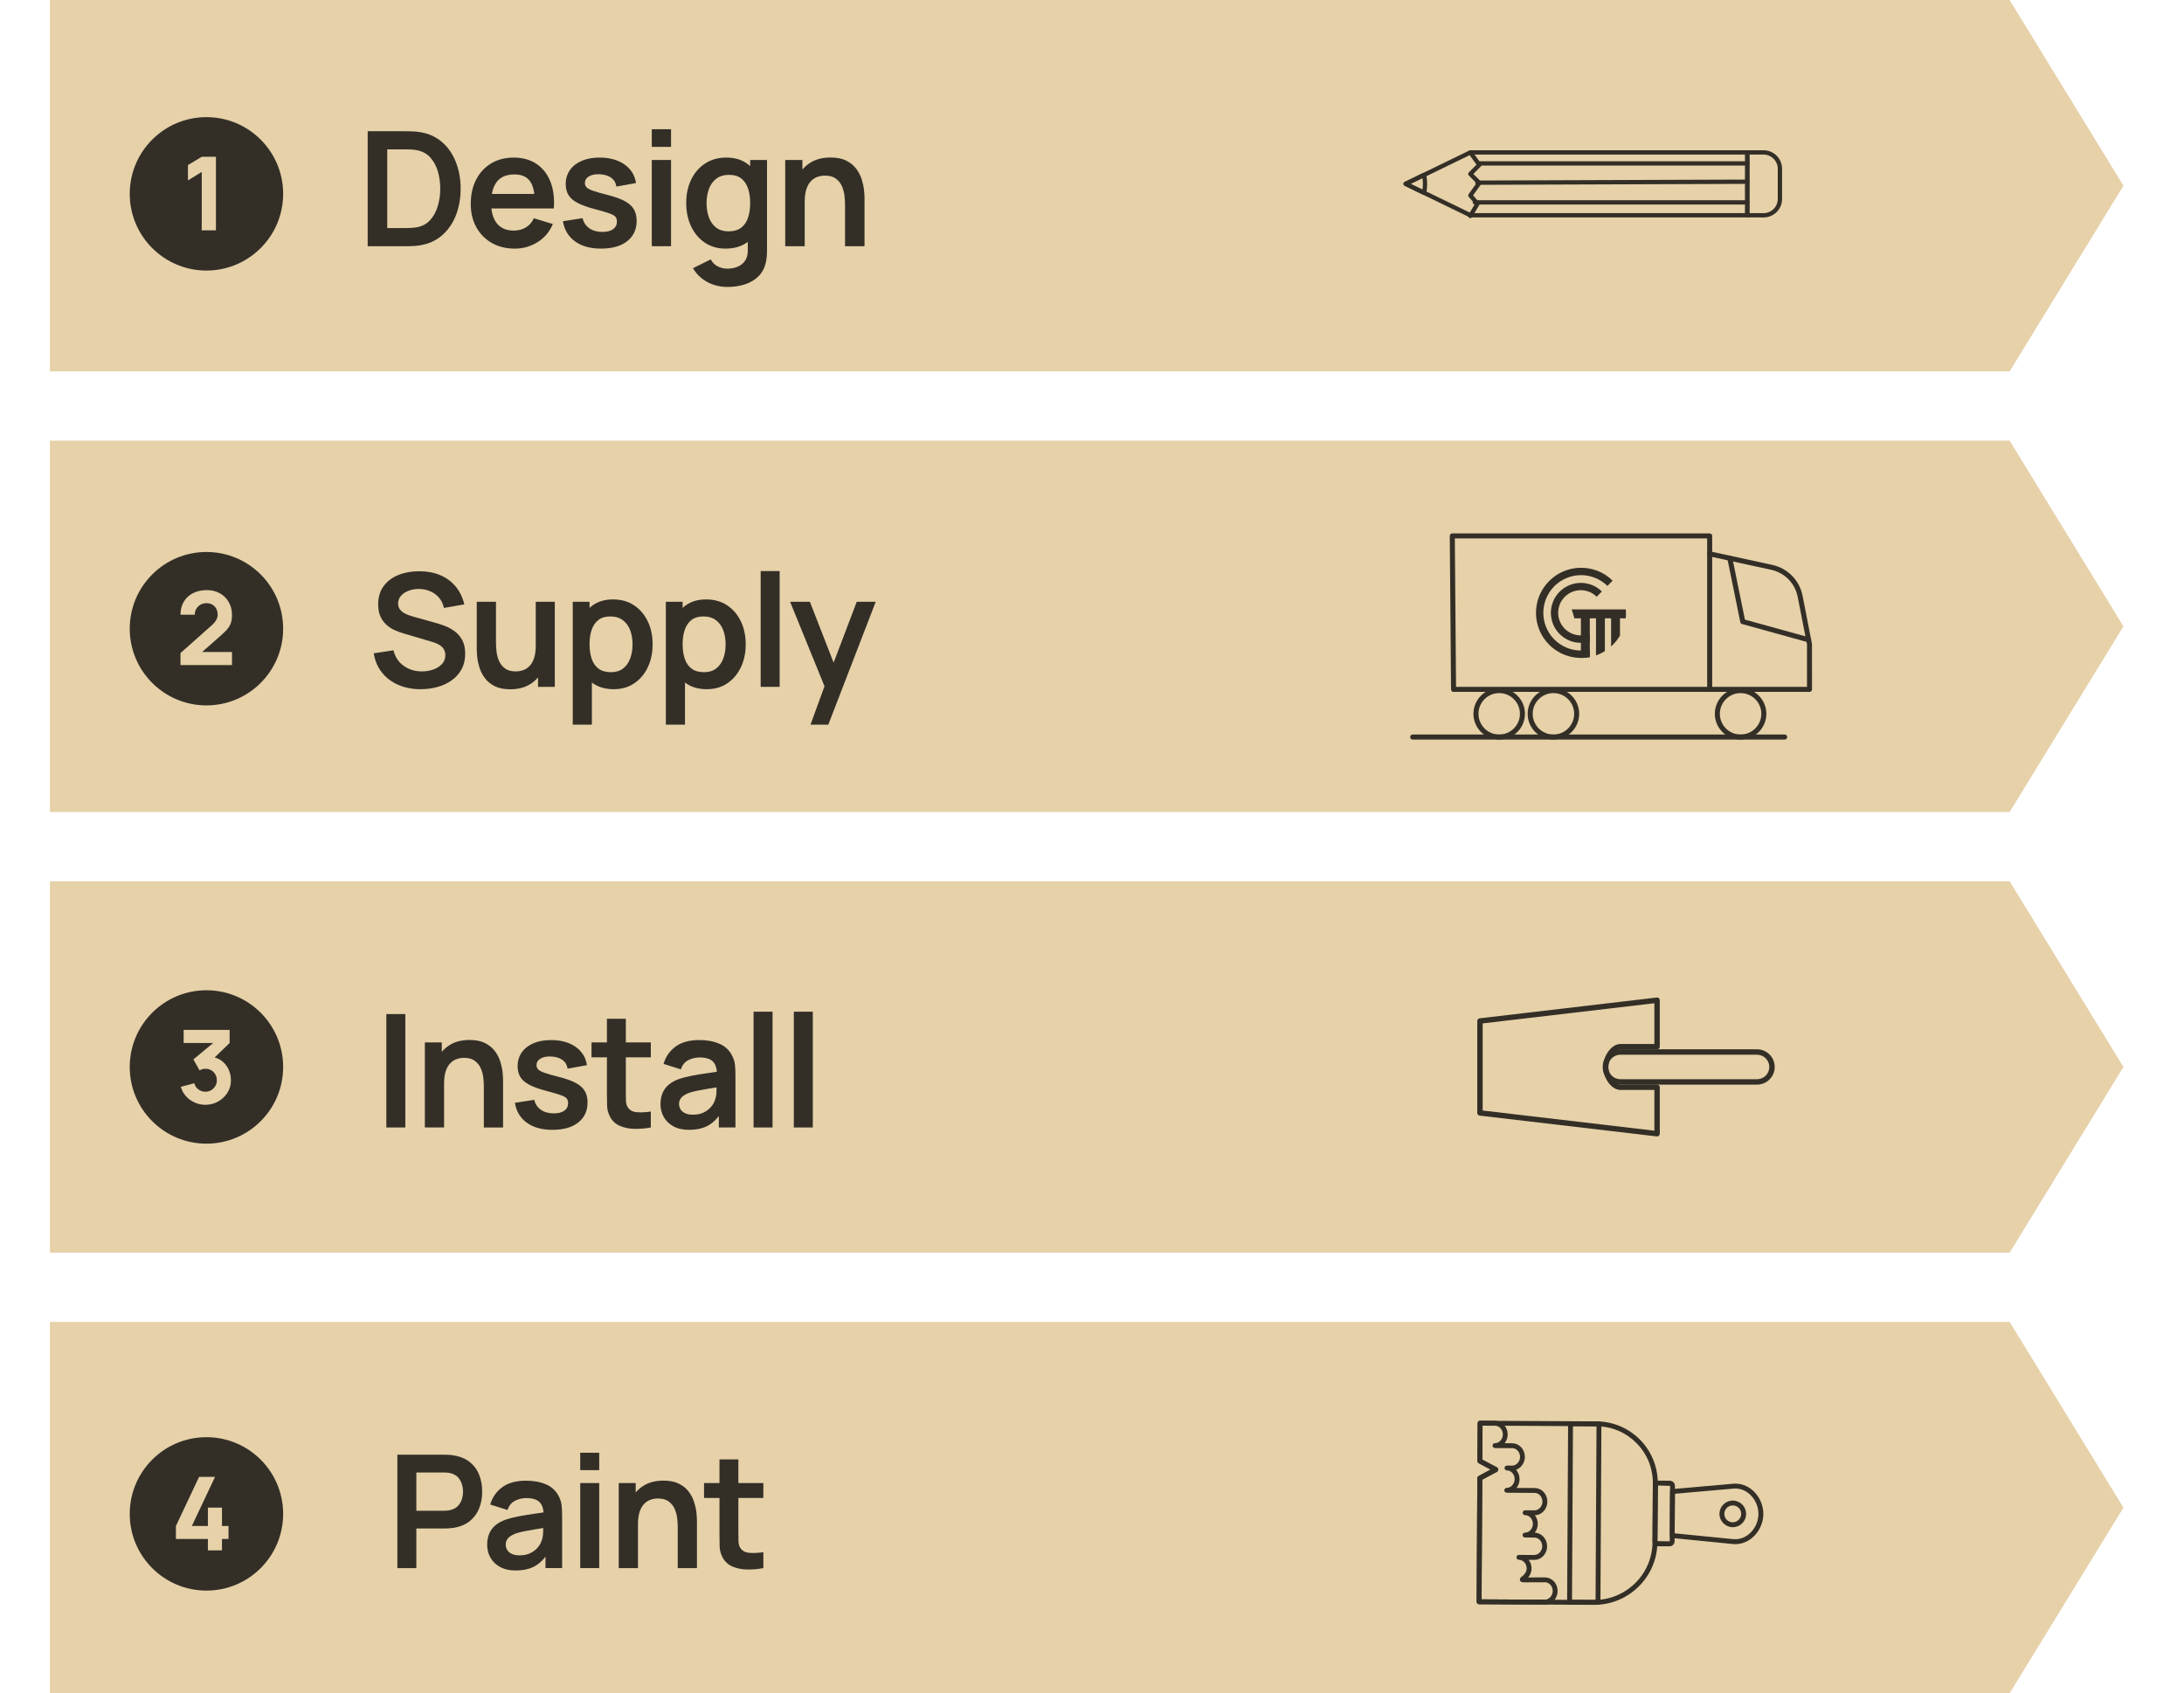 <?xml version="1.0" encoding="UTF-8"?>
<svg id="Layer_1" data-name="Layer 1" xmlns="http://www.w3.org/2000/svg" version="1.1" viewBox="0 0 322.441 250">
  <defs>
    <style>
      .cls-1 {
        fill: #e6d1a9;
      }

      .cls-1, .cls-2 {
        stroke-width: 0px;
      }

      .cls-2 {
        fill: #332f27;
      }

      .cls-3 {
        fill: none;
        stroke: #332f27;
        stroke-linecap: round;
        stroke-linejoin: round;
        stroke-width: .799px;
      }
    </style>
  </defs>
  <polygon class="cls-1" points="296.697 54.836 7.365 54.836 7.365 0 296.697 0 313.501 27.418 296.697 54.836"/>
  <g>
    <path class="cls-2" d="M54.284,36.351v-16.977h5.411c.142,0,.423.004.844.012.42.008.826.035,1.22.083,1.344.173,2.481.65,3.413,1.432.932.782,1.637,1.778,2.116,2.989s.719,2.535.719,3.973-.239,2.763-.719,3.973-1.185,2.207-2.116,2.988c-.932.782-2.069,1.26-3.413,1.433-.385.047-.79.075-1.214.083-.425.008-.708.012-.85.012h-5.411ZM57.172,33.675h2.522c.236,0,.537-.008.902-.023s.689-.051.973-.106c.802-.149,1.454-.507,1.957-1.073s.874-1.253,1.114-2.063c.239-.81.359-1.658.359-2.546,0-.919-.122-1.784-.365-2.594-.244-.81-.619-1.489-1.126-2.04s-1.153-.9-1.939-1.049c-.283-.063-.607-.1-.973-.112s-.666-.018-.902-.018h-2.522v11.625Z"/>
    <path class="cls-2" d="M75.999,36.705c-1.289,0-2.421-.279-3.396-.837s-1.735-1.332-2.281-2.322c-.547-.991-.819-2.13-.819-3.419,0-1.391.267-2.6.802-3.625.534-1.025,1.276-1.821,2.228-2.387s2.052-.849,3.302-.849c1.32,0,2.441.309,3.365.926s1.609,1.487,2.058,2.611.617,2.448.507,3.973h-2.817v-1.038c-.008-1.383-.252-2.394-.731-3.03-.479-.637-1.233-.955-2.264-.955-1.163,0-2.027.359-2.594,1.079-.565.719-.849,1.771-.849,3.154,0,1.289.283,2.287.849,2.995.566.707,1.392,1.061,2.477,1.061.699,0,1.303-.155,1.81-.466s.897-.76,1.173-1.35l2.806.849c-.487,1.147-1.24,2.04-2.258,2.676-1.018.636-2.14.955-3.365.955ZM71.614,30.775v-2.146h8.759v2.146h-8.759Z"/>
    <path class="cls-2" d="M88.732,36.705c-1.571,0-2.849-.354-3.831-1.061-.982-.707-1.58-1.701-1.792-2.982l2.9-.448c.148.629.479,1.124.99,1.485.511.362,1.155.542,1.934.542.684,0,1.212-.136,1.585-.407s.561-.643.561-1.114c0-.291-.069-.524-.207-.701-.137-.177-.438-.348-.901-.513s-1.175-.374-2.134-.625c-1.069-.283-1.918-.587-2.547-.914s-1.081-.713-1.355-1.162c-.275-.448-.413-.99-.413-1.627,0-.793.208-1.485.625-2.075s.998-1.043,1.745-1.362c.746-.318,1.627-.478,2.641-.478.99,0,1.869.153,2.635.46.767.307,1.386.743,1.857,1.309s.762,1.23.872,1.993l-2.9.519c-.07-.542-.316-.971-.736-1.285-.421-.314-.98-.491-1.681-.53-.668-.04-1.206.061-1.615.3-.408.24-.612.576-.612,1.008,0,.244.082.452.247.625.165.173.497.346.996.519s1.244.385,2.234.637c1.014.259,1.825.556,2.435.89.609.334,1.049.733,1.32,1.197.271.464.407,1.026.407,1.686,0,1.281-.466,2.287-1.397,3.018s-2.219,1.096-3.861,1.096Z"/>
    <path class="cls-2" d="M96.23,21.685v-2.605h2.841v2.605h-2.841ZM96.23,36.351v-12.732h2.841v12.732h-2.841Z"/>
    <path class="cls-2" d="M107.122,36.705c-1.171,0-2.192-.294-3.064-.884-.873-.589-1.549-1.391-2.028-2.405s-.719-2.158-.719-3.431c0-1.289.241-2.438.725-3.448.483-1.01,1.169-1.808,2.058-2.394.888-.585,1.934-.878,3.136-.878,1.21,0,2.227.293,3.048.878s1.444,1.385,1.868,2.399c.425,1.014.637,2.161.637,3.442,0,1.266-.212,2.407-.637,3.425-.424,1.018-1.057,1.821-1.897,2.411-.842.59-1.883.884-3.125.884ZM107.371,42.364c-.707,0-1.386-.11-2.034-.33-.647-.22-1.231-.537-1.75-.949s-.943-.91-1.273-1.491l2.617-1.297c.243.463.588.808,1.031,1.032.444.224.918.336,1.421.336.59,0,1.116-.104,1.58-.312.464-.208.823-.515,1.078-.919.256-.405.376-.91.36-1.515v-3.619h.354v-9.679h2.487v13.346c0,.322-.014.63-.041.925-.028.294-.073.583-.136.867-.188.825-.551,1.503-1.085,2.033-.534.531-1.196.926-1.986,1.185s-1.664.389-2.623.389ZM107.559,34.158c.763,0,1.378-.175,1.845-.524.468-.35.81-.839,1.026-1.468.216-.629.324-1.356.324-2.181,0-.833-.108-1.562-.324-2.187-.217-.625-.553-1.112-1.008-1.462-.456-.35-1.046-.524-1.769-.524-.763,0-1.392.187-1.887.56-.495.373-.86.876-1.097,1.509-.235.633-.354,1.334-.354,2.104,0,.778.116,1.483.348,2.116.232.633.588,1.134,1.067,1.503.479.37,1.089.554,1.827.554Z"/>
    <path class="cls-2" d="M115.929,36.351v-12.732h2.535v3.949h.342v8.783h-2.877ZM124.759,36.351v-6.13c0-.401-.027-.845-.082-1.333-.056-.487-.183-.957-.384-1.409-.2-.452-.499-.823-.896-1.114-.397-.291-.934-.436-1.609-.436-.361,0-.719.059-1.073.177-.354.118-.674.32-.961.607-.286.287-.517.68-.689,1.179-.173.5-.259,1.138-.259,1.916l-1.687-.719c0-1.084.211-2.067.631-2.947.421-.88,1.039-1.582,1.857-2.104.817-.522,1.823-.784,3.018-.784.943,0,1.722.157,2.334.472.613.314,1.101.715,1.462,1.203s.629,1.006.802,1.556.285,1.071.336,1.562c.052.491.077.89.077,1.197v7.109h-2.877Z"/>
  </g>
  <polygon class="cls-1" points="296.697 119.891 7.365 119.891 7.365 65.055 296.697 65.055 313.501 92.473 296.697 119.891"/>
  <g>
    <path class="cls-2" d="M62.11,101.755c-1.225,0-2.327-.213-3.308-.64-.981-.426-1.787-1.036-2.419-1.831-.632-.794-1.033-1.738-1.203-2.831l2.906-.442c.248.993.758,1.76,1.529,2.303s1.661.813,2.669.813c.597,0,1.158-.093,1.686-.278.527-.187.955-.458,1.285-.814.329-.356.494-.794.494-1.313,0-.232-.039-.448-.116-.646-.078-.197-.192-.374-.344-.529-.15-.154-.345-.296-.581-.424s-.51-.238-.819-.332l-4.326-1.278c-.372-.108-.772-.254-1.203-.437-.43-.182-.837-.434-1.221-.756-.384-.321-.697-.732-.941-1.232s-.366-1.118-.366-1.854c0-1.077.272-1.982.819-2.715s1.283-1.281,2.209-1.645c.927-.364,1.955-.542,3.087-.535,1.147.008,2.171.204,3.069.587.899.384,1.651.94,2.256,1.668s1.031,1.608,1.279,2.639l-3.012.523c-.124-.589-.362-1.091-.715-1.506-.353-.415-.783-.73-1.291-.948-.508-.217-1.048-.333-1.621-.349-.559-.008-1.076.076-1.553.25s-.86.424-1.151.75c-.29.326-.436.706-.436,1.14,0,.411.124.746.372,1.005.248.26.556.465.924.616.368.151.742.277,1.122.378l3,.837c.411.109.872.256,1.384.442.512.186,1.004.445,1.477.779.473.333.862.771,1.169,1.313.306.543.459,1.232.459,2.069,0,.868-.181,1.63-.541,2.285s-.847,1.199-1.459,1.634c-.612.434-1.312.76-2.099.977s-1.61.325-2.471.325Z"/>
    <path class="cls-2" d="M75.329,101.767c-.931,0-1.697-.155-2.303-.465-.604-.311-1.085-.705-1.441-1.187-.356-.48-.62-.992-.791-1.534-.17-.543-.28-1.057-.331-1.541s-.075-.878-.075-1.18v-7.012h2.837v6.046c0,.388.027.824.081,1.309.055.484.181.949.378,1.396.198.445.492.812.884,1.099s.921.43,1.587.43c.356,0,.71-.058,1.059-.174s.664-.316.947-.599c.283-.283.51-.673.681-1.169.17-.496.256-1.124.256-1.884l1.662.709c0,1.07-.207,2.039-.622,2.907s-1.025,1.561-1.831,2.075c-.807.516-1.799.773-2.977.773ZM79.434,101.406v-3.896h-.337v-8.662h2.813v12.558h-2.477Z"/>
    <path class="cls-2" d="M84.561,106.987v-18.139h2.477v8.813h.349v9.325h-2.825ZM90.619,101.755c-1.225,0-2.252-.29-3.081-.872-.829-.581-1.453-1.374-1.872-2.378-.418-1.003-.628-2.129-.628-3.377,0-1.264.21-2.396.628-3.396.419-1,1.033-1.789,1.843-2.366.811-.577,1.812-.866,3.006-.866,1.187,0,2.215.289,3.087.866.872.578,1.549,1.364,2.029,2.36s.721,2.13.721,3.401c0,1.255-.236,2.383-.709,3.383-.474,1-1.14,1.791-2,2.372-.86.582-1.868.872-3.023.872ZM90.189,99.243c.729,0,1.329-.182,1.802-.546s.823-.858,1.053-1.482c.229-.624.343-1.32.343-2.087,0-.76-.116-1.452-.349-2.076s-.593-1.12-1.082-1.488c-.488-.368-1.108-.552-1.86-.552-.713,0-1.294.172-1.743.518-.45.345-.781.825-.994,1.441-.214.616-.32,1.335-.32,2.157,0,.813.106,1.53.32,2.15.213.62.55,1.104,1.011,1.448.462.345,1.068.517,1.82.517Z"/>
    <path class="cls-2" d="M98.304,106.987v-18.139h2.477v8.813h.349v9.325h-2.825ZM104.362,101.755c-1.225,0-2.252-.29-3.081-.872-.829-.581-1.453-1.374-1.872-2.378-.418-1.003-.628-2.129-.628-3.377,0-1.264.21-2.396.628-3.396.419-1,1.033-1.789,1.843-2.366.811-.577,1.812-.866,3.006-.866,1.187,0,2.215.289,3.087.866.872.578,1.549,1.364,2.029,2.36s.721,2.13.721,3.401c0,1.255-.236,2.383-.709,3.383-.474,1-1.14,1.791-2,2.372-.86.582-1.868.872-3.023.872ZM103.932,99.243c.729,0,1.329-.182,1.802-.546s.823-.858,1.053-1.482c.229-.624.343-1.32.343-2.087,0-.76-.116-1.452-.349-2.076s-.593-1.12-1.082-1.488c-.488-.368-1.108-.552-1.86-.552-.713,0-1.294.172-1.743.518-.45.345-.781.825-.994,1.441-.214.616-.32,1.335-.32,2.157,0,.813.106,1.53.32,2.15.213.62.55,1.104,1.011,1.448.462.345,1.068.517,1.82.517Z"/>
    <path class="cls-2" d="M112.304,101.406v-17.092h2.802v17.092h-2.802Z"/>
    <path class="cls-2" d="M119.663,106.987l2.418-6.639.047,1.953-5.477-13.453h2.918l3.884,9.953h-.744l3.779-9.953h2.802l-7,18.139h-2.627Z"/>
  </g>
  <polygon class="cls-1" points="296.697 184.945 7.365 184.945 7.365 130.109 296.697 130.109 313.501 157.527 296.697 184.945"/>
  <g>
    <path class="cls-2" d="M57.039,166.46v-16.743h2.802v16.743h-2.802Z"/>
    <path class="cls-2" d="M62.725,166.46v-12.558h2.5v3.896h.337v8.662h-2.837ZM71.434,166.46v-6.046c0-.396-.027-.833-.081-1.314-.055-.48-.181-.943-.378-1.389-.198-.446-.493-.812-.884-1.1-.392-.286-.921-.43-1.588-.43-.356,0-.709.058-1.058.174-.349.117-.665.316-.947.6-.283.282-.51.67-.681,1.162s-.256,1.122-.256,1.89l-1.662-.709c0-1.07.207-2.039.622-2.907.414-.868,1.024-1.56,1.831-2.075.806-.516,1.798-.773,2.977-.773.93,0,1.697.155,2.302.465.604.311,1.085.706,1.442,1.187.356.48.62.992.79,1.534.171.543.281,1.057.332,1.541.05.484.075.878.075,1.181v7.011h-2.837Z"/>
    <path class="cls-2" d="M81.561,166.809c-1.551,0-2.811-.349-3.779-1.046-.969-.698-1.558-1.679-1.767-2.942l2.859-.441c.147.62.474,1.108.978,1.465.503.356,1.139.535,1.906.535.675,0,1.196-.134,1.564-.401s.552-.634.552-1.099c0-.287-.067-.518-.203-.692-.136-.174-.433-.343-.89-.505-.457-.163-1.159-.368-2.104-.617-1.055-.278-1.892-.579-2.512-.9-.62-.322-1.065-.704-1.337-1.146s-.407-.977-.407-1.604c0-.783.205-1.465.616-2.047.411-.581.984-1.028,1.721-1.343.736-.313,1.604-.471,2.604-.471.978,0,1.844.151,2.599.453.756.303,1.366.732,1.832,1.291.465.558.751,1.213.86,1.965l-2.86.512c-.07-.535-.312-.957-.727-1.268-.415-.31-.968-.484-1.657-.523-.659-.038-1.19.061-1.593.297-.403.236-.604.568-.604.994,0,.24.081.446.244.616.162.171.49.341.982.512s1.227.38,2.203.628c1,.256,1.801.549,2.401.878s1.034.723,1.302,1.18c.268.458.401,1.012.401,1.663,0,1.264-.459,2.256-1.378,2.977-.918.721-2.188,1.081-3.808,1.081Z"/>
    <path class="cls-2" d="M87.328,156.101v-2.198h8.756v2.198h-8.756ZM96.083,166.46c-.83.155-1.642.223-2.437.203s-1.506-.166-2.134-.441-1.104-.711-1.43-1.309c-.287-.542-.438-1.097-.453-1.662-.016-.565-.023-1.205-.023-1.919v-10.918h2.79v10.756c0,.504.006.945.018,1.325s.091.69.238.93c.279.466.725.726,1.337.779.612.055,1.311.023,2.094-.093v2.349Z"/>
    <path class="cls-2" d="M101.722,166.809c-.907,0-1.675-.173-2.303-.518s-1.103-.804-1.424-1.378c-.322-.573-.482-1.205-.482-1.895,0-.604.101-1.149.302-1.634s.512-.903.931-1.256c.418-.353.961-.642,1.627-.866.504-.163,1.095-.31,1.773-.441s1.415-.254,2.209-.366c.795-.112,1.626-.234,2.494-.367l-1,.57c.008-.868-.186-1.508-.581-1.919-.396-.41-1.062-.616-2-.616-.565,0-1.112.132-1.64.396s-.895.717-1.104,1.36l-2.558-.802c.31-1.062.901-1.915,1.773-2.559.872-.643,2.048-.965,3.528-.965,1.116,0,2.099.183,2.947.547.85.364,1.479.961,1.89,1.79.225.442.36.894.407,1.354.046.462.069.964.069,1.506v7.709h-2.453v-2.721l.407.441c-.566.907-1.227,1.572-1.982,1.994-.756.423-1.7.634-2.831.634ZM102.28,164.576c.636,0,1.179-.112,1.628-.337s.808-.5,1.075-.825c.268-.326.448-.632.541-.919.147-.356.23-.766.25-1.227s.029-.835.029-1.122l.86.256c-.846.132-1.57.248-2.175.349s-1.124.196-1.558.285c-.435.089-.818.188-1.151.296-.325.116-.601.252-.825.407-.226.155-.397.333-.518.535-.12.201-.181.438-.181.709,0,.311.078.583.233.819.154.237.381.425.68.564.298.14.669.209,1.11.209Z"/>
    <path class="cls-2" d="M111.256,166.46v-17.092h2.802v17.092h-2.802Z"/>
    <path class="cls-2" d="M117.198,166.46v-17.092h2.802v17.092h-2.802Z"/>
  </g>
  <polygon class="cls-1" points="296.697 250 7.365 250 7.365 195.164 296.697 195.164 313.501 222.582 296.697 250"/>
  <g>
    <path class="cls-2" d="M58.667,231.517v-16.743h6.918c.163,0,.372.006.628.018s.492.037.709.075c.969.147,1.77.47,2.401.965.632.496,1.101,1.122,1.407,1.878.306.756.459,1.596.459,2.518,0,.915-.155,1.75-.465,2.506-.311.756-.781,1.382-1.413,1.878s-1.429.817-2.39.965c-.217.031-.455.055-.715.069-.26.016-.467.023-.622.023h-4.116v5.849h-2.802ZM61.469,223.052h4c.155,0,.329-.008.523-.023.193-.015.372-.046.535-.093.465-.116.831-.321,1.099-.616.268-.294.457-.628.569-1s.169-.736.169-1.093-.057-.723-.169-1.099-.302-.711-.569-1.006-.634-.5-1.099-.616c-.163-.047-.342-.075-.535-.087-.194-.012-.368-.018-.523-.018h-4v5.65Z"/>
    <path class="cls-2" d="M76.132,231.865c-.907,0-1.675-.173-2.303-.518s-1.103-.804-1.424-1.378c-.322-.573-.482-1.205-.482-1.895,0-.604.101-1.149.302-1.634s.512-.903.931-1.256c.418-.353.961-.642,1.627-.866.504-.163,1.095-.31,1.773-.441s1.415-.254,2.209-.366c.795-.112,1.626-.234,2.494-.367l-1,.57c.008-.868-.186-1.508-.581-1.919-.396-.41-1.062-.616-2-.616-.565,0-1.112.132-1.64.396s-.895.717-1.104,1.36l-2.558-.802c.31-1.062.901-1.915,1.773-2.559.872-.643,2.048-.965,3.528-.965,1.116,0,2.099.183,2.947.547.85.364,1.479.961,1.89,1.79.225.442.36.894.407,1.354.046.462.069.964.069,1.506v7.709h-2.453v-2.721l.407.441c-.566.907-1.227,1.572-1.982,1.994-.756.423-1.7.634-2.831.634ZM76.69,229.633c.636,0,1.179-.112,1.628-.337s.808-.5,1.075-.825c.268-.326.448-.632.541-.919.147-.356.23-.766.25-1.227s.029-.835.029-1.122l.86.256c-.846.132-1.57.248-2.175.349s-1.124.196-1.558.285c-.435.089-.818.188-1.151.296-.325.116-.601.252-.825.407-.226.155-.397.333-.518.535-.12.201-.181.438-.181.709,0,.311.078.583.233.819.154.237.381.425.68.564.298.14.669.209,1.11.209Z"/>
    <path class="cls-2" d="M85.665,217.053v-2.57h2.802v2.57h-2.802ZM85.665,231.517v-12.558h2.802v12.558h-2.802Z"/>
    <path class="cls-2" d="M91.351,231.517v-12.558h2.5v3.896h.337v8.662h-2.837ZM100.06,231.517v-6.046c0-.396-.027-.833-.081-1.314-.055-.48-.181-.943-.378-1.389-.198-.446-.493-.812-.884-1.1-.392-.286-.921-.43-1.588-.43-.356,0-.709.058-1.058.174-.349.117-.665.316-.947.6-.283.282-.51.67-.681,1.162s-.256,1.122-.256,1.89l-1.662-.709c0-1.07.207-2.039.622-2.907.414-.868,1.024-1.56,1.831-2.075.806-.516,1.798-.773,2.977-.773.93,0,1.697.155,2.302.465.604.311,1.085.706,1.442,1.187.356.48.62.992.79,1.534.171.543.281,1.057.332,1.541.05.484.075.878.075,1.181v7.011h-2.837Z"/>
    <path class="cls-2" d="M103.943,221.157v-2.198h8.756v2.198h-8.756ZM112.699,231.517c-.83.155-1.642.223-2.437.203s-1.506-.166-2.134-.441-1.104-.711-1.43-1.309c-.287-.542-.438-1.097-.453-1.662-.016-.565-.023-1.205-.023-1.919v-10.918h2.79v10.756c0,.504.006.945.018,1.325s.091.69.238.93c.279.466.725.726,1.337.779.612.055,1.311.023,2.094-.093v2.349Z"/>
  </g>
  <g>
    <path class="cls-2" d="M263.491,109.189h-54.93c-.205,0-.371-.166-.371-.371s.166-.371.371-.371h54.93c.205,0,.371.166.371.371s-.166.371-.371.371Z"/>
    <path class="cls-2" d="M252.413,102.153h-37.813c-.204,0-.369-.164-.371-.368l-.188-22.659c0-.099.038-.194.107-.264.07-.07.165-.11.264-.11h38.001c.205,0,.371.166.371.371v22.659c0,.205-.166.371-.371.371ZM214.968,101.411h37.074v-21.917h-37.256l.182,21.917Z"/>
    <path class="cls-2" d="M221.338,109.189c-2.097,0-3.802-1.705-3.802-3.802s1.705-3.802,3.802-3.802,3.802,1.705,3.802,3.802-1.705,3.802-3.802,3.802ZM221.338,102.328c-1.688,0-3.06,1.372-3.06,3.06s1.372,3.06,3.06,3.06,3.06-1.372,3.06-3.06-1.372-3.06-3.06-3.06Z"/>
    <path class="cls-2" d="M229.344,109.189c-2.097,0-3.802-1.705-3.802-3.802s1.705-3.802,3.802-3.802,3.803,1.705,3.803,3.802-1.706,3.802-3.803,3.802ZM229.344,102.328c-1.688,0-3.06,1.372-3.06,3.06s1.372,3.06,3.06,3.06,3.061-1.372,3.061-3.06-1.373-3.06-3.061-3.06Z"/>
    <path class="cls-2" d="M256.976,109.189c-2.097,0-3.802-1.705-3.802-3.802s1.705-3.802,3.802-3.802,3.803,1.705,3.803,3.802-1.706,3.802-3.803,3.802ZM256.976,102.328c-1.688,0-3.06,1.372-3.06,3.06s1.372,3.06,3.06,3.06,3.061-1.372,3.061-3.06-1.373-3.06-3.061-3.06Z"/>
    <path class="cls-2" d="M267.15,102.153h-14.736c-.205,0-.371-.166-.371-.371s.166-.371.371-.371h14.365v-6.283l-1.376-7.02c-.388-1.986-1.916-3.548-3.894-3.979l-9.175-1.998c-.2-.043-.327-.241-.283-.441.043-.199.235-.332.441-.283l9.175,1.998c2.267.494,4.019,2.284,4.464,4.562l1.383,7.091.007,6.726c0,.205-.166.371-.371.371Z"/>
    <path class="cls-2" d="M267.021,94.835c-.032,0-.065-.004-.099-.014l-9.724-2.688c-.135-.037-.237-.146-.265-.283l-1.907-9.358c-.041-.201.089-.397.289-.438.203-.045.397.088.438.289l1.862,9.136,9.504,2.628c.197.055.313.259.259.456-.045.165-.194.272-.357.272Z"/>
    <g id="Group_3" data-name="Group 3">
      <g id="Repeat_Grid_1" data-name="Repeat Grid 1">
        <g id="Group_2" data-name="Group 2">
          <g id="Group_1" data-name="Group 1">
            <g id="Path_1" data-name="Path 1">
              <path class="cls-2" d="M231.032,92.838c-1.308-1.296-1.317-3.407-.02-4.715s3.407-1.317,4.715-.02h0l.77-.775c-1.742-1.714-4.544-1.69-6.258.052-1.714,1.742-1.69,4.544.052,6.258,1.164,1.145,2.863,1.556,4.421,1.069v-1.163c-1.256.54-2.714.261-3.681-.704"/>
            </g>
            <g id="Path_2" data-name="Path 2">
              <path class="cls-2" d="M231.255,95.609c-2.832-1.196-4.158-4.461-2.962-7.293,1.196-2.832,4.461-4.158,7.293-2.962.644.272,1.23.662,1.729,1.151l.77-.775c-2.624-2.574-6.839-2.533-9.412.092-2.574,2.624-2.533,6.839.092,9.412,1.568,1.538,3.794,2.203,5.949,1.778v-1.117c-1.154.273-2.365.173-3.458-.286"/>
            </g>
            <g id="Path_5" data-name="Path 5">
              <path class="cls-2" d="M234.713,91.016h-1.312v6.122c.441.001.88-.041,1.312-.126v-5.996Z"/>
            </g>
            <g id="Path_6" data-name="Path 6">
              <path class="cls-2" d="M235.629,91.016v5.746c.459-.162.899-.373,1.312-.631v-5.115h-1.312Z"/>
            </g>
            <g id="Path_7" data-name="Path 7">
              <path class="cls-2" d="M238.961,91.016h-1.103v4.427c.515-.461.956-.999,1.307-1.594v-2.56h.006v-.273h-.209Z"/>
            </g>
            <g id="Path_8" data-name="Path 8">
              <path class="cls-2" d="M239.165,93.674l.006-.002v-2.383h-.006v2.385Z"/>
            </g>
            <g id="Path_12" data-name="Path 12">
              <path class="cls-2" d="M240.032,89.976h-7.989l.402,1.312h7.587c.033-.437.033-.875,0-1.312"/>
            </g>
          </g>
        </g>
      </g>
    </g>
  </g>
  <g>
    <path class="cls-2" d="M243.431,232.31c-1.681,2.875-4.779,4.65-8.084,4.631l-16.981-.094c-.096,0-.187-.039-.254-.107-.067-.068-.105-.16-.104-.255l.104-18.247c0-.131.072-.251.186-.314l1.773-.977-1.753-.917c-.12-.062-.194-.186-.193-.321l.031-5.594c0-.096.039-.187.107-.254.068-.067.16-.105.255-.104l17.203.095c5.004.03,9.053,4.122,9.025,9.122l-.048,8.723c-.01,1.619-.447,3.213-1.265,4.611ZM218.729,236.13l16.621.091c3.049.017,5.907-1.62,7.459-4.274.754-1.289,1.157-2.76,1.166-4.252l.049-8.722c.025-4.604-3.702-8.371-8.309-8.399l-16.843-.094-.027,5.015,2.153,1.125c.117.062.192.183.193.315.002.132-.071.255-.186.319l-2.176,1.2-.101,17.675Z"/>
    <path class="cls-2" d="M236.236,236.754c-.063.107-.18.179-.313.179l-4.199-.021c-.096,0-.187-.039-.254-.107-.067-.068-.105-.16-.104-.255l.146-26.348c0-.2.164-.359.362-.358l4.197.022c.096,0,.187.039.254.107.067.068.105.16.104.255l-.144,26.347c0,.066-.018.127-.049.18ZM232.088,236.193l3.478.018.14-25.628-3.477-.018-.142,25.628Z"/>
    <path class="cls-2" d="M259.693,225.847c-.851,1.456-2.333,2.265-3.868,2.114l-8.977-.895c-.185-.018-.325-.175-.324-.36l.036-6.496c0-.186.143-.34.328-.357l8.988-.792c1.073-.096,2.126.276,2.966,1.048.941.866,1.499,2.145,1.492,3.424-.005.805-.226,1.606-.641,2.314ZM247.245,226.381l8.651.862c1.25.123,2.467-.551,3.174-1.761.351-.6.539-1.276.543-1.955.006-1.079-.465-2.159-1.259-2.889-.688-.633-1.546-.938-2.414-.861l-8.662.763-.032,5.841Z"/>
    <path class="cls-2" d="M257.523,224.5c-.353.604-1.007.978-1.706.977-1.085-.008-1.963-.895-1.959-1.977.004-.346.097-.683.269-.978.354-.606,1.009-.981,1.711-.977,1.082.005,1.958.892,1.952,1.976-.001.345-.093.684-.267.98ZM254.748,222.885c-.109.187-.168.402-.171.62-.002.684.555,1.247,1.242,1.252.658.002,1.248-.574,1.25-1.24.004-.688-.551-1.249-1.236-1.253-.444-.002-.86.236-1.085.621Z"/>
    <path class="cls-2" d="M247.134,227.929c-.138.236-.393.379-.665.371l-1.739-.006c-.416,0-.755-.342-.755-.761l.047-8.173c.005-.406.358-.758.757-.756l1.752.011c.199,0,.389.079.532.223.144.145.222.337.22.54l-.047,8.172c0,.131-.036.264-.103.379ZM244.777,219.323l-.081,8.212,1.816.03c.003-.005.005-.01.005-.017l.047-8.175-1.787-.05Z"/>
    <path class="cls-2" d="M229.676,235.955c-.349.596-.946.949-1.599.945l-9.712-.052c-.096,0-.187-.039-.254-.107-.067-.068-.105-.16-.104-.255l.105-18.246c0-.133.074-.254.191-.316l1.77-.939-1.76-.955c-.117-.063-.189-.185-.188-.318l.03-5.595c.001-.198.164-.358.362-.358l2.209.013c1.031.006,1.866.91,1.863,2.017-.002.471-.166.933-.444,1.287l1.118.006c.476.002.929.197,1.277.549.364.369.576.881.585,1.413.003.019.005.039.005.058-.008.856-.571,1.645-1.302,1.898.322.363.518.853.516,1.391-.005.473-.172.935-.448,1.286l2.686.015c.476.002.931.197,1.277.549.377.382.59.918.584,1.471-.001.37-.099.733-.284,1.05-.34.582-.92.934-1.557.947.271.35.434.801.432,1.29-.002.471-.167.934-.443,1.286,1.013.034,1.824.93,1.819,2.02-.003.371-.102.732-.285,1.045-.349.597-.948.952-1.603.95l-.837-.004c.28.362.434.821.43,1.292-.003.502-.218.987-.499,1.309.06,0,.123-.001.188-.002.516-.006,1.256-.014,2.294-.008.478.003.932.199,1.28.551.376.382.588.917.582,1.468-.001.37-.1.734-.285,1.05ZM218.729,236.13l9.352.05c.61.005,1.156-.592,1.159-1.28.004-.364-.133-.712-.376-.958-.212-.215-.486-.334-.77-.336-1.032-.006-1.769.003-2.282.008-1.115.013-1.232.014-1.368-.221-.065-.112-.062-.281.004-.393.054-.093.135-.154.246-.239.263-.2.698-.629.701-1.178.003-.364-.135-.713-.379-.96-.211-.214-.482-.333-.764-.334h-.003c-.199-.001-.359-.163-.358-.362,0-.199.163-.36.362-.358h0l2.272.012c.611.002,1.158-.593,1.165-1.28.003-.709-.513-1.292-1.151-1.296l-1.385-.005h0s0,0,0,0c-.199,0-.361-.162-.361-.361.001-.199.161-.36.359-.359h0s.002,0,.002,0c.615,0,1.156-.594,1.16-1.282.003-.711-.514-1.292-1.151-1.296h0c-.198-.001-.359-.163-.358-.362.002-.2.165-.359.362-.358.001,0,.002,0,.003,0l1.392.009c.611.002,1.159-.595,1.16-1.281.004-.365-.134-.714-.377-.961-.212-.215-.485-.334-.768-.335l-4.124-.023s0,0,0,0c-.199-.002-.359-.164-.358-.362.002-.2.164-.359.362-.358h0c.612.004,1.159-.594,1.166-1.283.003-.707-.512-1.288-1.147-1.294h-.001c-.034,0-.067-.005-.098-.014h0s-.001,0-.001,0h0s-.001,0-.001,0h0s-.001,0-.001,0h0s0,0,0,0h0s0,0,0,0h0s0,0,0,0h0s0,0,0,0h0s0,0,0,0h0s0,0,0,0h0s0,0,0,0h0s0,0,0,0h0s0,0,0,0h0s0,0,0,0h0s0,0,0,0h0s0,0-.001,0h0c-.141-.05-.242-.185-.241-.342,0-.017.002-.035.004-.052.013-.089.059-.167.125-.223h0s.001-.001.002-.002h0s0,0,.001-.001h0s0,0,0,0h0s0,0,.001-.001h0s0,0,0,0h.001s0-.001,0-.002h.001s0-.001.001-.001h0s0,0,.001,0h0c.061-.047.138-.075.221-.075.001,0,.002,0,.003,0l.764.005c.597.003,1.137-.566,1.163-1.235-.002-.016-.003-.033-.003-.049.003-.361-.134-.71-.377-.957-.212-.215-.484-.333-.768-.335l-2.549-.013c-.199,0-.363-.163-.362-.362.002-.198.159-.36.358-.358.619.002,1.159-.597,1.162-1.283.002-.709-.512-1.29-1.147-1.293l-1.849-.01-.027,5.018,2.16,1.173c.117.063.189.186.188.318,0,.133-.075.254-.191.316l-2.172,1.152-.101,17.671Z"/>
  </g>
  <g>
    <path class="cls-2" d="M207.302,27.369c-.059-.059-.093-.139-.093-.225,0-.122.07-.233.179-.286l9.548-4.64c.043-.021.091-.032.139-.032h40.894c.084,0,.165.034.225.093h0c.06.06.093.141.093.225l-.002,9.278c0,.176-.143.318-.318.318h-40.888c-.048-.001-.095-.012-.139-.033l-9.552-4.637c-.033-.016-.061-.036-.086-.061ZM217.149,22.821l-8.894,4.322,8.898,4.319h40.497s.002-8.641.002-8.641h-40.503Z"/>
    <path class="cls-2" d="M207.302,27.369c-.059-.059-.093-.139-.093-.225,0-.122.07-.233.179-.286l2.718-1.32c.087-.042.19-.043.277,0,.087.043.151.122.172.218.1.45.151.917.152,1.386-.002.484-.052.951-.151,1.391-.021.095-.085.175-.172.217-.088.042-.189.042-.277,0l-2.719-1.319c-.032-.016-.061-.036-.086-.061ZM210.009,26.292l-1.753.851,1.754.851c.04-.275.061-.561.062-.853,0-.285-.022-.57-.063-.849Z"/>
    <path class="cls-2" d="M216.838,32.112c-.1-.1-.124-.26-.048-.387l.957-1.611-.908-1.053c-.096-.111-.103-.274-.017-.393l1.167-1.623-1.14-1.14c-.124-.124-.124-.325,0-.45l1.143-1.143-1.173-1.622c-.103-.142-.071-.341.071-.444.143-.103.342-.07.444.071l1.332,1.841c.091.127.078.301-.033.411l-1.11,1.11,1.106,1.106c.11.11.124.284.033.411l-1.178,1.639.894,1.036c.089.104.102.252.032.37l-1.074,1.808c-.089.151-.285.2-.435.111-.023-.014-.044-.03-.063-.049Z"/>
    <path class="cls-2" d="M218.046,24.355c-.058-.058-.093-.137-.093-.225,0-.176.143-.318.318-.318l39.698-.002c.176,0,.318.143.318.318,0,.176-.143.318-.318.318h-39.698c-.088.001-.167-.034-.225-.092Z"/>
    <path class="cls-2" d="M217.888,27.195c-.057-.057-.093-.136-.093-.223,0-.176.141-.318.317-.319l39.855-.142c.175-.001.318.142.319.317,0,.176-.141.318-.317.32l-39.856.141c-.088,0-.168-.035-.226-.093Z"/>
    <path class="cls-2" d="M217.519,30.104c-.058-.058-.093-.137-.093-.225,0-.176.143-.318.318-.318h40.224c.176,0,.318.143.318.319,0,.176-.143.318-.318.318h-40.225c-.088,0-.167-.036-.225-.094Z"/>
    <path class="cls-2" d="M257.743,32.007c-.057-.057-.093-.137-.093-.225l.002-9.278c0-.176.143-.318.318-.318h2.405c.726,0,1.409.285,1.925.801s.8,1.199.801,1.924v4.465c.001,1.503-1.222,2.726-2.726,2.727l-2.408-.002c-.088,0-.167-.035-.225-.093ZM258.288,22.822l-.002,8.643,2.089.002c1.153,0,2.091-.939,2.09-2.091v-4.464c-.002-.555-.22-1.078-.616-1.474s-.92-.615-1.475-.616h-2.087Z"/>
  </g>
  <g>
    <g>
      <path class="cls-2" d="M244.648,167.783c-.016,0-.031,0-.047-.003l-26.149-3.07c-.201-.023-.353-.194-.353-.396v-13.572c0-.202.151-.373.353-.396l26.149-3.07c.115-.012.228.021.312.098s.134.185.134.299v6.862c0,.221-.179.399-.399.399h-5.384c-.914,0-1.809,1.485-1.809,2.595s.895,2.595,1.809,2.595h5.384c.221,0,.399.179.399.399v6.862c0,.114-.049.223-.134.299-.073.065-.168.101-.266.101ZM218.898,163.958l25.351,2.977v-6.014h-4.984c-1.513,0-2.607-2.027-2.607-3.394s1.095-3.394,2.607-3.394h4.984v-6.014l-25.351,2.977v12.861Z"/>
      <path class="cls-3" d="M244.648,160.521"/>
      <path class="cls-3" d="M244.648,154.533"/>
    </g>
    <path class="cls-2" d="M259.406,160.135h-20.177c-1.438,0-2.608-1.17-2.608-2.607s1.17-2.607,2.608-2.607h20.177c1.438,0,2.608,1.17,2.608,2.607s-1.17,2.607-2.608,2.607ZM239.229,155.719c-.998,0-1.81.812-1.81,1.809s.812,1.809,1.81,1.809h20.177c.998,0,1.81-.812,1.81-1.809s-.812-1.809-1.81-1.809h-20.177Z"/>
  </g>
  <g>
    <circle class="cls-2" cx="30.479" cy="28.62" r="11.324"/>
    <path class="cls-1" d="M29.784,34.01v-8.627l-2.036,1.252v-2.263l2.036-1.222h2.097v10.86h-2.097Z"/>
  </g>
  <g>
    <circle class="cls-2" cx="30.479" cy="92.82" r="11.324"/>
    <path class="cls-1" d="M26.647,98.196v-1.78l4.556-4.042c.342-.302.583-.586.724-.853s.211-.516.211-.747c0-.332-.067-.627-.203-.886-.136-.259-.327-.462-.573-.611-.246-.148-.535-.222-.867-.222-.347,0-.652.079-.917.237-.264.159-.469.367-.614.626-.146.259-.214.539-.203.841h-2.112c0-.744.163-1.388.49-1.931s.782-.962,1.365-1.259c.583-.296,1.262-.445,2.036-.445.709,0,1.344.154,1.904.464.561.309,1.002.74,1.323,1.293.322.553.483,1.194.483,1.923,0,.538-.076.984-.227,1.338-.151.354-.375.682-.671.98-.297.3-.661.638-1.094,1.015l-2.941,2.579-.166-.452h5.099v1.931h-7.603Z"/>
  </g>
  <g>
    <circle class="cls-2" cx="30.479" cy="157.527" r="11.324"/>
    <path class="cls-1" d="M30.313,163.114c-.543,0-1.062-.109-1.554-.328-.493-.219-.922-.526-1.286-.924s-.625-.865-.78-1.403l1.991-.527c.105.397.312.705.622.924.309.219.645.328,1.007.328.312,0,.597-.075.855-.227.259-.15.465-.354.618-.61.153-.257.23-.541.23-.853,0-.468-.16-.868-.479-1.203-.319-.334-.729-.501-1.226-.501-.151,0-.297.021-.438.063-.141.043-.276.103-.407.178l-.92-1.614,3.453-2.865.151.438h-5.038v-1.931h6.788v1.931l-2.686,2.594-.015-.573c.623.096,1.15.313,1.58.652.43.34.757.757.98,1.252s.335,1.021.335,1.58c0,.684-.173,1.299-.521,1.844-.347.546-.807.979-1.38,1.297-.573.319-1.201.479-1.885.479Z"/>
  </g>
  <g>
    <circle class="cls-2" cx="30.479" cy="223.512" r="11.324"/>
    <path class="cls-1" d="M30.693,228.903v-1.689h-4.722v-1.915l3.424-7.255h2.354l-3.424,7.255h2.368v-2.715h2.081v2.715h.965v1.915h-.965v1.689h-2.081Z"/>
  </g>
</svg>